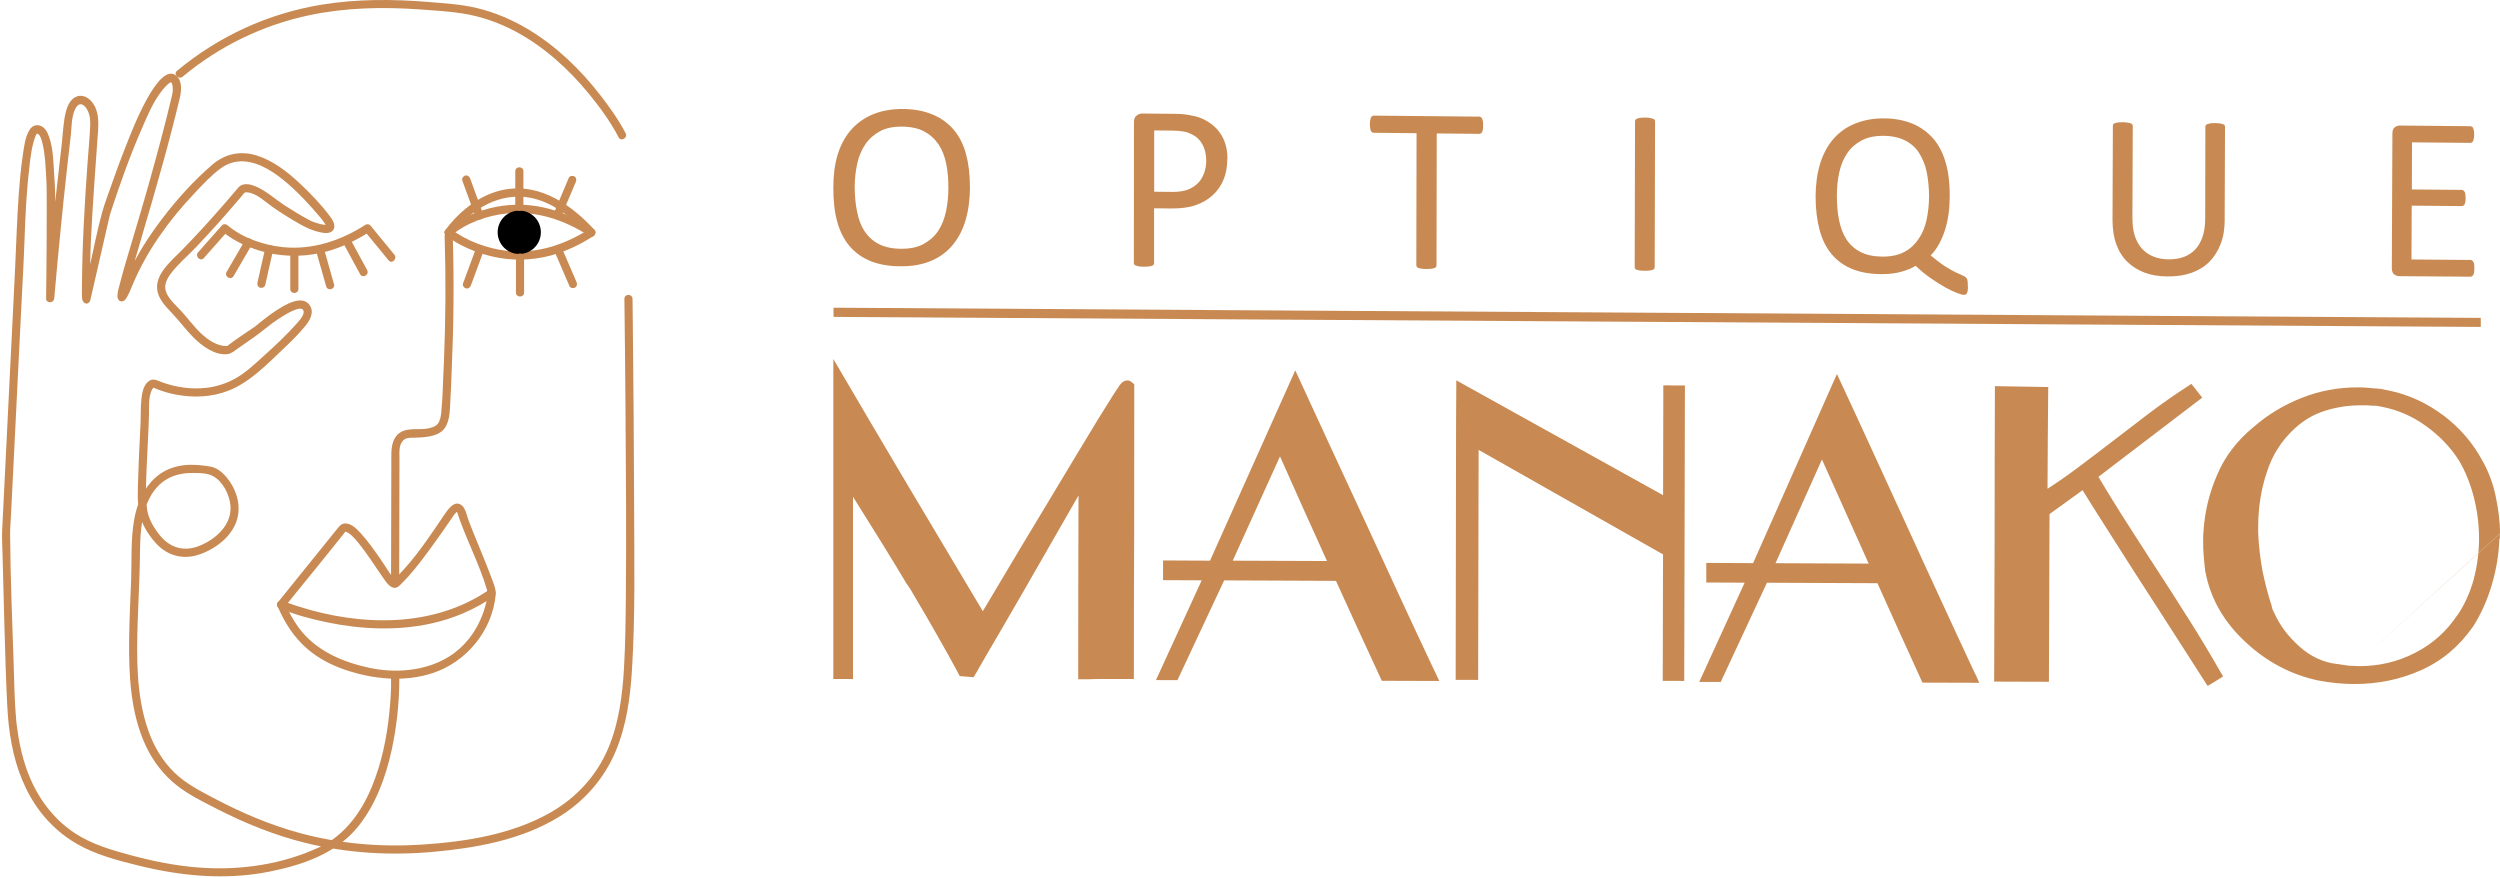 <svg width="390" height="137" viewBox="0 0 390 137" fill="none" xmlns="http://www.w3.org/2000/svg">
<path d="M36.437 43.078C37.277 41.63 38.117 40.182 38.957 38.74C39.075 38.531 39.199 38.327 39.318 38.118C39.729 37.411 38.636 36.767 38.224 37.473C37.384 38.921 36.544 40.369 35.705 41.811C35.586 42.02 35.462 42.224 35.344 42.433C34.932 43.14 36.026 43.785 36.437 43.078Z" fill="#C88A52"/>
<path d="M41.381 44.441L42.452 39.696L42.604 39.017C42.678 38.684 42.503 38.327 42.159 38.237C41.838 38.146 41.454 38.344 41.381 38.684L40.31 43.429L40.158 44.107C40.084 44.441 40.259 44.797 40.603 44.888C40.924 44.978 41.308 44.78 41.381 44.441Z" fill="#C88A52"/>
<path d="M46.55 45.091V39.283C46.55 38.463 45.282 38.463 45.282 39.283V45.091C45.282 45.911 46.55 45.911 46.55 45.091Z" fill="#C88A52"/>
<path d="M49.278 39.017C49.746 40.669 50.214 42.32 50.682 43.972C50.75 44.209 50.817 44.447 50.885 44.679C51.11 45.465 52.334 45.131 52.108 44.339C51.64 42.688 51.172 41.036 50.705 39.385L50.502 38.678C50.276 37.892 49.053 38.226 49.278 39.017C49.746 40.669 50.214 42.32 50.682 43.972C50.75 44.209 50.817 44.447 50.885 44.679C51.11 45.465 52.334 45.131 52.108 44.339C51.64 42.688 51.172 41.036 50.705 39.385L50.502 38.678C50.276 37.892 49.053 38.226 49.278 39.017Z" fill="#C88A52"/>
<path d="M57.277 42.134C56.483 40.674 55.688 39.221 54.898 37.762L54.555 37.128C54.166 36.41 53.066 37.049 53.461 37.773C54.256 39.232 55.051 40.686 55.84 42.145L56.184 42.778C56.573 43.497 57.672 42.858 57.277 42.134Z" fill="#C88A52"/>
<path d="M61.522 39.73C60.276 38.209 59.025 36.687 57.779 35.166C57.61 34.957 57.232 34.923 57.012 35.064C53.162 37.541 48.737 39.023 44.126 38.554C41.144 38.248 37.801 37.106 35.519 35.16C35.27 34.945 34.865 34.889 34.622 35.16L30.902 39.362C30.361 39.973 31.257 40.878 31.798 40.262L35.519 36.059H34.622C36.556 37.711 39.092 38.791 41.544 39.385C44.69 40.148 47.999 40.058 51.116 39.187C53.438 38.531 55.626 37.462 57.649 36.161L56.883 36.059C58.128 37.581 59.38 39.102 60.626 40.623C61.144 41.257 62.035 40.352 61.522 39.724V39.73Z" fill="#C88A52"/>
<path d="M91.939 35.726C88.067 38.22 83.596 39.668 78.968 39.119C75.947 38.757 72.751 37.575 70.321 35.726C69.673 35.234 69.036 36.337 69.679 36.823C71.674 38.339 74.194 39.385 76.623 39.973C79.718 40.725 82.971 40.663 86.043 39.826C88.365 39.187 90.552 38.129 92.576 36.823C93.258 36.382 92.627 35.279 91.933 35.726H91.939Z" fill="#C88A52"/>
<path d="M92.576 35.726C89.273 33.577 85.53 32.112 81.567 31.948C78.777 31.835 75.992 32.389 73.433 33.503C72.063 34.097 70.688 34.843 69.549 35.828C68.929 36.359 69.831 37.258 70.445 36.727C72.745 34.747 76.065 33.611 79.053 33.3C83.67 32.825 88.095 34.323 91.939 36.823C92.627 37.27 93.264 36.167 92.582 35.726H92.576Z" fill="#C88A52"/>
<path d="M70.547 36.597C70.846 36.15 71.048 35.918 71.471 35.437C72.283 34.516 73.191 33.667 74.188 32.949C77.114 30.851 80.637 30.059 84.104 31.213C87.142 32.225 89.667 34.402 91.809 36.727C92.368 37.332 93.258 36.427 92.706 35.828C89.222 32.05 84.515 28.719 79.126 29.505C75.913 29.974 73.05 31.863 70.868 34.21C70.361 34.759 69.865 35.336 69.448 35.958C68.991 36.642 70.09 37.275 70.541 36.602L70.547 36.597Z" fill="#C88A52"/>
<path d="M81.003 39.617C82.865 39.617 84.374 38.103 84.374 36.235C84.374 34.367 82.865 32.853 81.003 32.853C79.142 32.853 77.633 34.367 77.633 36.235C77.633 38.103 79.142 39.617 81.003 39.617Z" fill="black"/>
<path d="M86.511 39.227C87.193 40.804 87.869 42.388 88.551 43.966L88.839 44.633C88.974 44.95 89.436 45.018 89.707 44.86C90.034 44.667 90.073 44.305 89.932 43.989C89.25 42.411 88.574 40.827 87.892 39.249L87.604 38.582C87.469 38.265 87.007 38.197 86.736 38.356C86.409 38.548 86.37 38.91 86.511 39.227Z" fill="#C88A52"/>
<path d="M80.49 40.16V45.646C80.49 46.466 81.759 46.466 81.759 45.646V40.16C81.759 39.34 80.49 39.34 80.49 40.16Z" fill="#C88A52"/>
<path d="M74.278 38.678C73.681 40.29 73.089 41.896 72.492 43.508C72.407 43.74 72.322 43.972 72.232 44.203C72.114 44.526 72.368 44.899 72.678 44.984C73.033 45.08 73.337 44.865 73.455 44.537C74.053 42.925 74.645 41.319 75.242 39.707C75.327 39.475 75.412 39.244 75.502 39.012C75.62 38.689 75.366 38.316 75.056 38.231C74.701 38.135 74.397 38.35 74.278 38.678Z" fill="#C88A52"/>
<path d="M87.497 33.888C88.174 32.282 88.856 30.681 89.532 29.075L89.825 28.391C89.961 28.074 89.921 27.706 89.6 27.52C89.335 27.361 88.867 27.429 88.732 27.746C88.055 29.352 87.373 30.953 86.697 32.559L86.404 33.243C86.268 33.56 86.308 33.927 86.629 34.114C86.894 34.272 87.362 34.205 87.497 33.888Z" fill="#C88A52"/>
<path d="M81.652 32.287V26.711C81.652 25.891 80.383 25.891 80.383 26.711V32.287C80.383 33.107 81.652 33.107 81.652 32.287Z" fill="#C88A52"/>
<path d="M75.389 33.452C74.791 31.818 74.2 30.183 73.602 28.543L73.343 27.836C73.224 27.514 72.914 27.293 72.565 27.39C72.255 27.474 72.001 27.848 72.12 28.17C72.717 29.804 73.309 31.439 73.906 33.079L74.166 33.786C74.284 34.108 74.594 34.329 74.944 34.233C75.254 34.148 75.507 33.775 75.389 33.452Z" fill="#C88A52"/>
<path d="M61.003 105.567C61.054 107.444 60.924 109.339 60.733 111.205C60.333 115.147 59.515 119.118 57.987 122.788C56.37 126.685 53.771 130.31 49.876 132.137C44.07 134.863 37.463 135.813 31.105 135.343C27.576 135.083 24.092 134.399 20.676 133.488C17.542 132.651 14.391 131.758 11.652 129.959C7.948 127.522 5.4 123.749 4.008 119.576C3.501 118.049 3.128 116.476 2.869 114.887C2.785 114.384 2.711 113.835 2.655 113.434C2.627 113.207 2.593 112.976 2.565 112.749C2.542 112.557 2.582 112.896 2.565 112.71C2.554 112.625 2.548 112.54 2.537 112.455C2.26 109.509 2.227 106.528 2.131 103.576C1.905 96.84 1.623 90.087 1.578 83.351C1.573 82.328 1.669 81.298 1.719 80.28L2.165 71.316C2.554 63.506 2.937 55.696 3.326 47.885C3.506 44.243 3.72 40.601 3.844 36.953C3.968 33.305 4.154 29.697 4.577 26.094C4.758 24.539 4.932 22.905 5.468 21.423C5.541 21.219 5.569 21.134 5.699 20.925C5.778 20.795 5.738 20.953 5.806 20.79C5.817 20.756 5.789 20.823 5.772 20.812C5.868 20.903 6.037 20.931 6.15 21.101C6.415 21.474 6.528 21.954 6.635 22.39C7.057 24.143 7.103 25.998 7.215 27.797C7.305 29.222 7.283 30.664 7.289 32.095C7.3 36.122 7.266 40.143 7.221 44.17C7.215 44.961 7.204 45.753 7.193 46.545C7.181 47.376 8.388 47.348 8.461 46.545C9.059 39.764 9.701 33.011 10.462 26.247C10.659 24.483 10.857 22.718 11.06 20.953C11.212 19.613 11.127 17.707 12.001 16.587C12.446 16.016 12.988 16.271 13.377 16.774C13.946 17.509 14.109 18.51 14.075 19.415C14.008 21.383 13.799 23.351 13.664 25.314C13.427 28.628 13.207 31.942 13.05 35.262C12.892 38.582 12.802 41.721 12.779 44.956C12.779 45.487 12.756 46.025 12.802 46.551C12.847 47.077 13.377 47.699 13.918 47.156C14.098 46.975 14.092 46.788 14.137 46.562C14.121 46.647 14.087 46.782 14.143 46.602C14.2 46.42 14.233 46.217 14.273 46.03L16.798 35.013C16.956 34.323 17.097 33.633 17.317 32.96C18.743 28.611 20.287 24.273 22.119 20.077C23.123 17.781 24.211 15.072 26.026 13.29C26.189 13.132 26.358 12.973 26.567 12.872C26.73 12.793 26.674 12.826 26.719 12.832C26.669 12.821 26.73 12.866 26.719 12.849C26.815 12.996 26.838 13.087 26.883 13.256C27.012 13.793 26.962 14.342 26.838 14.857C25.744 19.54 24.476 24.189 23.179 28.815C22.08 32.74 20.879 36.631 19.735 40.544C19.369 41.8 19.002 43.055 18.681 44.322C18.534 44.894 18.348 45.499 18.32 46.093C18.292 46.584 18.562 47.15 19.16 46.992C19.481 46.907 19.662 46.602 19.814 46.336C20.152 45.736 20.411 45.08 20.676 44.447C22.897 39.136 26.33 34.397 30.265 30.229C31.561 28.854 32.92 27.367 34.453 26.247C35.49 25.489 36.702 25.11 37.987 25.172C40.575 25.303 42.959 26.994 44.859 28.622C46.759 30.251 48.348 32.016 49.927 33.871C50.27 34.272 50.558 34.674 50.84 35.115C50.986 35.353 50.789 35.251 50.936 35.155C51.144 35.025 51.003 35.081 50.93 35.081C50.293 35.087 49.662 34.877 49.064 34.674C48.867 34.606 48.67 34.538 48.472 34.459C48.371 34.414 48.687 34.561 48.551 34.487C48.416 34.414 48.275 34.34 48.134 34.267C46.838 33.565 45.575 32.807 44.346 31.999C42.864 31.026 41.499 29.753 39.848 29.064C39.143 28.77 38.241 28.543 37.531 28.956C37.339 29.069 37.232 29.199 37.091 29.363C37.215 29.222 37.136 29.307 37.012 29.454C36.42 30.144 35.84 30.834 35.248 31.518C33.027 34.08 30.75 36.602 28.371 39.023C26.59 40.833 23.54 43.242 24.786 46.149C25.242 47.224 26.105 48.083 26.894 48.92C28.044 50.136 29.036 51.511 30.225 52.687C31.516 53.965 33.523 55.481 35.485 55.243C36.122 55.164 36.618 54.7 37.131 54.344L39.622 52.608C40.586 51.935 41.46 51.171 42.407 50.47C42.892 50.108 47.136 47.06 47.362 48.57C47.424 48.965 47.153 49.378 46.939 49.695C46.911 49.735 46.787 49.893 46.916 49.723C46.866 49.791 46.809 49.859 46.759 49.921C46.595 50.114 46.432 50.312 46.268 50.498C44.729 52.24 43.01 53.835 41.291 55.39C39.819 56.719 38.365 58.139 36.618 59.095C35.231 59.852 33.692 60.339 32.125 60.508C29.803 60.763 27.43 60.418 25.237 59.621C24.515 59.355 23.805 58.863 23.027 59.604C22.328 60.271 22.159 61.357 22.057 62.273C21.928 63.495 21.979 64.739 21.928 65.966C21.815 68.675 21.646 71.384 21.573 74.099C21.516 76.18 21.308 78.538 21.871 80.569C22.305 82.147 23.416 83.821 24.543 84.975C26.223 86.688 28.523 87.293 30.823 86.586C33.546 85.749 36.432 83.606 37.074 80.676C37.559 78.499 36.798 76.248 35.423 74.551C34.898 73.907 34.239 73.284 33.461 72.973C32.982 72.781 32.435 72.725 31.922 72.651C30.552 72.459 29.166 72.436 27.807 72.719C23.698 73.573 21.567 77.272 20.907 81.18C20.383 84.284 20.569 87.486 20.451 90.624C20.332 93.763 20.18 96.681 20.146 99.719C20.084 105.307 20.344 111.211 22.745 116.352C23.867 118.75 25.507 120.888 27.587 122.528C29.436 123.981 31.595 125.039 33.681 126.108C38.134 128.398 42.785 130.287 47.649 131.492C54.138 133.098 60.879 133.494 67.525 132.895C74.216 132.295 81.246 131.045 87.074 127.51C91.094 125.079 94.222 121.532 96.049 117.189C97.728 113.191 98.315 108.847 98.585 104.549C99.115 96.031 98.946 87.452 98.923 78.923C98.895 69.727 98.822 60.531 98.726 51.341C98.709 49.769 98.692 48.191 98.675 46.618C98.664 45.798 97.396 45.798 97.407 46.618C97.48 52.331 97.531 58.037 97.576 63.749C97.655 73.584 97.723 83.425 97.632 93.26C97.599 96.936 97.554 100.613 97.339 104.283C97.091 108.479 96.55 112.749 94.915 116.657C93.106 120.99 89.915 124.451 85.851 126.764C79.859 130.18 72.616 131.317 65.829 131.758C59.419 132.171 52.971 131.639 46.764 129.954C42.041 128.67 37.553 126.736 33.236 124.451C31.122 123.331 28.98 122.234 27.243 120.554C25.361 118.739 24.008 116.454 23.145 113.994C21.229 108.564 21.302 102.598 21.482 96.913C21.578 93.933 21.742 90.958 21.809 87.978C21.877 84.997 21.759 81.949 22.751 79.064C23.348 77.317 24.397 75.699 26.015 74.755C27.227 74.048 28.63 73.776 30.023 73.782C31.02 73.782 32.317 73.782 33.196 74.251C34.752 75.077 35.8 77.159 35.947 78.85C36.212 81.887 33.641 84.154 31.037 85.178C28.732 86.083 26.59 85.484 25.017 83.606C24.064 82.469 23.168 80.959 22.965 79.562C22.638 77.249 22.807 74.823 22.897 72.498C22.999 69.902 23.174 67.312 23.241 64.716C23.275 63.512 23.145 62.205 23.591 61.057C23.653 60.893 23.732 60.729 23.833 60.593C23.816 60.616 24.036 60.407 23.923 60.503C24.058 60.39 24.019 60.503 24.036 60.446C24.025 60.48 23.912 60.407 24.025 60.452C23.416 60.197 23.827 60.412 23.963 60.48C24.239 60.61 24.521 60.718 24.808 60.825C25.659 61.142 26.544 61.385 27.435 61.555C30.197 62.086 33.1 61.962 35.727 60.91C38.98 59.604 41.556 56.928 44.064 54.553C45.31 53.371 46.561 52.167 47.649 50.826C48.348 49.967 49.042 48.745 48.348 47.665C47.17 45.832 44.335 47.631 43.1 48.434C42.232 48.999 41.398 49.627 40.592 50.278C40.366 50.459 40.147 50.64 39.927 50.826C39.639 51.075 39.989 50.804 39.803 50.928C38.393 51.873 36.962 52.828 35.609 53.852C35.569 53.88 35.524 53.914 35.479 53.942C35.327 54.033 35.575 53.965 35.344 53.976C35.056 53.993 34.814 53.959 34.538 53.897C33.393 53.631 32.379 52.941 31.516 52.155C30.27 51.024 29.307 49.621 28.151 48.394C27.379 47.574 26.432 46.743 25.964 45.691C25.473 44.582 26.003 43.525 26.685 42.626C27.813 41.144 29.312 39.894 30.597 38.542C32.756 36.274 34.842 33.939 36.883 31.558C37.277 31.094 37.678 30.636 38.066 30.161C38.371 29.793 37.999 30.251 38.179 30.036C38.1 30.133 38.202 30.036 38.213 30.036C38.36 30.014 38.343 29.991 38.54 30.002C39.961 30.099 41.246 31.382 42.339 32.157C43.748 33.158 45.214 34.074 46.714 34.923C47.739 35.505 48.726 35.975 49.887 36.224C50.507 36.354 51.375 36.512 51.877 35.997C52.525 35.336 51.939 34.368 51.499 33.775C50.096 31.891 48.399 30.127 46.68 28.526C44.769 26.75 42.582 25.054 40.062 24.262C37.542 23.47 35.113 23.979 33.128 25.681C30.237 28.17 27.644 31.049 25.327 34.08C23.286 36.749 21.432 39.611 20.056 42.688C19.859 43.129 19.679 43.581 19.487 44.028C19.425 44.175 19.543 43.898 19.476 44.056C19.448 44.124 19.414 44.198 19.386 44.266C19.318 44.424 19.245 44.588 19.177 44.746C19.042 45.052 18.901 45.363 18.737 45.657C18.709 45.708 18.675 45.764 18.647 45.815C18.557 45.979 18.579 45.832 18.647 45.832C18.72 45.832 18.185 45.996 18.709 45.798C19.058 45.668 19.335 46.172 19.572 46.143C19.645 46.132 19.515 46.268 19.588 46.211C19.667 46.149 19.594 46.059 19.634 45.878C19.695 45.566 19.763 45.255 19.842 44.944C20.118 43.808 20.44 42.688 20.767 41.562C22.796 34.555 24.915 27.582 26.742 20.512C27.187 18.793 27.621 17.074 28.033 15.354C28.292 14.28 28.478 12.691 27.559 11.859C24.724 9.297 20.4 20.869 19.746 22.509C18.811 24.861 17.937 27.237 17.108 29.629C16.714 30.771 16.268 31.92 15.947 33.085C15.107 36.122 14.532 39.261 13.827 42.331C13.523 43.649 13.207 44.967 12.92 46.29C12.903 46.375 12.892 46.449 12.88 46.534C12.931 46.149 12.869 46.449 12.886 46.466C12.751 46.319 14.166 46.172 14.087 46.59C14.115 46.443 14.07 46.245 14.064 46.098C13.929 40.154 14.34 34.165 14.741 28.238C14.91 25.676 15.113 23.114 15.287 20.552C15.4 18.895 15.417 17.136 14.25 15.801C13.698 15.168 12.858 14.755 12.018 15.032C11.026 15.36 10.53 16.463 10.287 17.396C9.876 18.957 9.836 20.654 9.656 22.254C9.459 24.002 9.262 25.755 9.064 27.503C8.703 30.692 8.32 33.876 8.038 37.078C7.756 40.279 7.48 43.378 7.204 46.528H8.472C8.512 43.604 8.534 40.68 8.551 37.756C8.574 34.363 8.737 30.902 8.472 27.514C8.315 25.472 8.348 23.272 7.655 21.327C7.39 20.58 6.962 19.76 6.122 19.568C5.49 19.427 4.972 19.704 4.634 20.224C3.912 21.338 3.754 22.905 3.563 24.183C3.258 26.196 3.078 28.232 2.926 30.262C2.632 34.329 2.531 38.407 2.328 42.473C1.956 49.995 1.584 57.511 1.212 65.033L0.338 82.684C0.282 83.866 0.361 85.059 0.389 86.247C0.485 90.172 0.586 94.097 0.699 98.016C0.812 101.936 0.924 105.855 1.116 109.769C1.223 112.037 1.398 113.858 1.809 116.047C2.531 119.87 3.957 123.602 6.342 126.696C7.875 128.681 9.774 130.361 11.945 131.616C14.904 133.336 18.32 134.218 21.618 135.032C28.247 136.672 35.135 137.323 41.877 136.005C47.102 134.981 52.52 133.16 55.936 128.856C58.636 125.452 60.169 121.244 61.093 117.031C61.809 113.773 62.193 110.425 62.277 107.088C62.288 106.579 62.3 106.07 62.283 105.561C62.26 104.747 60.992 104.741 61.015 105.561L61.003 105.567Z" fill="#C88A52"/>
<path d="M62.272 90.794C62.288 84.381 62.305 77.962 62.317 71.548C62.317 70.609 62.181 69.388 62.92 68.686C63.388 68.24 64.019 68.291 64.622 68.285C65.411 68.274 66.206 68.228 66.984 68.081C67.875 67.917 68.788 67.578 69.346 66.831C70.276 65.582 70.18 63.562 70.276 62.098C70.366 60.718 70.395 59.327 70.457 57.947C70.772 50.917 70.851 43.881 70.631 36.846C70.609 36.031 69.34 36.026 69.363 36.846C69.566 43.395 69.521 49.95 69.25 56.499C69.183 58.043 69.098 59.592 69.053 61.136C69.025 62.053 68.951 62.969 68.873 63.879C68.822 64.49 68.799 65.101 68.5 65.779C68.202 66.458 67.48 66.69 66.798 66.831C65.451 67.109 63.822 66.696 62.587 67.374C61.274 68.098 61.048 69.614 61.048 70.977C61.043 74.353 61.031 77.724 61.026 81.1C61.02 84.335 61.009 87.57 61.003 90.805C61.003 91.625 62.272 91.625 62.272 90.805V90.794Z" fill="#C88A52"/>
<path d="M97.604 20.795C96.505 18.68 95.09 16.706 93.636 14.829C90.541 10.836 86.821 7.244 82.486 4.626C79.961 3.105 77.215 1.923 74.346 1.244C71.95 0.678 69.47 0.526 67.024 0.322C61.409 -0.147 55.772 -0.181 50.197 0.724C41.855 2.087 34.104 5.644 27.604 11.056C26.973 11.582 27.875 12.476 28.5 11.956C34.256 7.165 41.06 3.874 48.376 2.347C53.946 1.187 59.65 1.063 65.31 1.459C67.593 1.617 69.921 1.747 72.182 2.104C75.034 2.556 77.79 3.517 80.344 4.869C84.814 7.239 88.636 10.706 91.843 14.602C93.579 16.712 95.242 18.997 96.505 21.429C96.883 22.152 97.976 21.513 97.599 20.784L97.604 20.795Z" fill="#C88A52"/>
<path d="M44.324 94.77C47.491 90.845 50.705 86.954 53.833 82.995C53.878 82.939 53.929 82.882 53.968 82.814C53.889 82.939 53.85 82.916 53.861 82.916C54.549 83.097 55.304 83.962 55.823 84.59C57.277 86.349 58.461 88.277 59.769 90.138C60.163 90.698 60.891 91.852 61.714 91.693C62.114 91.62 62.407 91.269 62.678 90.998C63.01 90.664 63.343 90.33 63.653 89.98C65.073 88.391 66.347 86.66 67.599 84.935C68.602 83.555 69.577 82.158 70.536 80.75C70.682 80.535 70.817 80.309 70.992 80.122C71.353 79.737 71.285 79.794 71.46 80.326C71.556 80.625 71.657 80.919 71.764 81.213C73.067 84.782 74.831 88.215 75.924 91.863C75.986 92.067 76.06 92.276 76.082 92.485C76.065 92.332 76.082 92.581 76.071 92.643C76.037 93.039 76.054 92.921 75.986 93.305C75.823 94.227 75.564 95.138 75.225 96.008C74.222 98.633 72.43 100.946 70.039 102.434C66.392 104.702 61.657 105.069 57.536 104.164C53.416 103.259 49.239 101.523 46.578 97.886C45.733 96.732 45.045 95.466 44.487 94.148C44.177 93.407 42.948 93.729 43.264 94.487C44.352 97.083 45.874 99.481 48.038 101.308C49.758 102.756 51.759 103.785 53.884 104.504C58.247 105.968 63.038 106.455 67.48 105.007C72.74 103.293 76.793 98.401 77.322 92.824C77.413 91.874 76.956 90.913 76.635 90.047C75.868 87.989 75.011 85.97 74.188 83.934C73.822 83.029 73.45 82.118 73.106 81.202C72.835 80.473 72.672 79.409 72.086 78.883C70.992 77.899 69.955 79.364 69.385 80.195C67.142 83.493 64.887 86.965 62.074 89.804C61.962 89.918 61.477 90.279 61.454 90.427C61.449 90.466 61.415 90.432 61.437 90.466L61.73 90.506C61.674 90.449 61.618 90.392 61.567 90.336C61.358 89.997 61.026 89.737 60.8 89.409C60.293 88.668 59.831 87.898 59.312 87.157C58.354 85.789 57.373 84.381 56.24 83.148C55.671 82.531 54.898 81.734 54.008 81.66C53.512 81.621 53.179 81.813 52.869 82.175C52.79 82.266 53.027 81.977 52.897 82.141C52.807 82.254 52.711 82.367 52.621 82.48L43.822 93.379L43.422 93.876C42.914 94.51 43.805 95.415 44.318 94.776L44.324 94.77Z" fill="#C88A52"/>
<path d="M43.557 94.866C45.941 95.878 48.489 96.557 51.015 97.083C56.296 98.175 61.821 98.435 67.119 97.298C70.665 96.54 74.047 95.109 77.029 93.039C77.694 92.576 77.063 91.473 76.387 91.942C67.689 97.994 56.291 97.711 46.55 94.606C45.947 94.414 45.349 94.21 44.758 93.99C44.588 93.927 44.425 93.859 44.256 93.797C44.182 93.769 43.884 93.644 44.194 93.775C43.45 93.458 42.801 94.555 43.551 94.872L43.557 94.866Z" fill="#C88A52"/>
<path fill-rule="evenodd" clip-rule="evenodd" d="M175.84 59.36C175.528 59.36 175.373 59.451 175.29 59.506C175.107 59.606 175.052 59.671 174.979 59.736C174.896 59.836 174.823 59.919 174.722 60.029C174.466 60.385 174.072 60.981 173.495 61.877C172.946 62.774 172.195 63.956 171.279 65.429C168.989 69.228 166.434 73.422 163.677 78.035C161.021 82.41 157.559 88.205 153.318 95.347C149.426 88.819 145.515 82.255 141.623 75.719C137.739 69.174 133.847 62.574 130 56V105.92C130.989 105.92 132.024 105.92 133.068 105.93C133.068 101.205 133.068 96.454 133.068 91.721C133.068 86.988 133.068 82.237 133.068 77.495C136.475 82.906 139.278 87.446 141.439 91.072C141.439 91.09 141.439 91.1 141.467 91.108C141.467 91.127 141.467 91.135 141.494 91.145C141.677 91.383 141.833 91.631 141.989 91.868C142.145 92.097 142.273 92.344 142.401 92.573V92.6C142.401 92.6 142.401 92.618 142.429 92.618C143.757 94.861 145.048 97.04 146.248 99.183C147.466 101.335 148.556 103.256 149.444 104.951C149.517 105.124 149.627 105.307 149.728 105.472C150.452 105.535 151.157 105.59 151.88 105.645C152.009 105.454 152.118 105.242 152.247 105.041C153.236 103.303 154.381 101.315 155.681 99.119C156.954 96.912 158.255 94.661 159.61 92.344C161.845 88.435 164.739 83.409 168.247 77.294C168.22 82.072 168.211 86.87 168.211 91.639C168.211 96.409 168.211 101.197 168.201 105.966C168.595 105.966 168.952 105.966 169.346 105.966C169.713 105.966 170.125 105.966 170.592 105.938C171.004 105.92 171.425 105.911 171.865 105.92C172.488 105.92 173.065 105.92 173.66 105.92C174.228 105.92 174.75 105.92 175.089 105.92C175.327 105.92 175.556 105.92 175.794 105.92C176.16 105.92 176.518 105.92 176.884 105.92C176.884 102.103 176.884 98.267 176.893 94.45C176.893 90.624 176.93 86.797 176.93 82.961C176.93 79.134 176.93 75.298 176.939 71.462C176.939 67.627 176.939 63.781 176.948 59.946C176.82 59.836 176.692 59.726 176.554 59.626C176.399 59.451 176.06 59.333 175.821 59.341L175.84 59.36ZM223.805 104.693C224.033 105.206 224.272 105.72 224.528 106.231C221.515 106.223 218.529 106.213 215.562 106.204C213.153 101.014 210.772 95.813 208.409 90.614C202.584 90.587 196.786 90.559 190.97 90.541C188.525 95.731 186.098 100.922 183.68 106.103C182.562 106.103 181.417 106.103 180.328 106.094C182.7 100.912 185.072 95.723 187.462 90.531C185.438 90.522 183.405 90.514 181.436 90.504C181.436 89.487 181.436 88.463 181.436 87.428C183.854 87.436 186.299 87.446 188.763 87.464C190.979 82.513 193.205 77.559 195.412 72.626C197.62 67.672 199.845 62.729 202.062 57.776C203.875 61.694 205.679 65.621 207.484 69.54C209.279 73.44 211.11 77.359 212.924 81.276C214.737 85.175 216.541 89.122 218.337 93.013C220.141 96.912 221.964 100.821 223.805 104.711V104.693ZM207.016 87.529C204.553 82.082 202.089 76.653 199.68 71.196C197.207 76.625 194.753 82.045 192.307 87.464C197.216 87.484 202.107 87.511 207.016 87.519V87.529ZM260.595 60.111C260.202 60.111 259.844 60.111 259.478 60.111C259.469 65.824 259.451 71.536 259.441 77.249C248.689 71.288 237.936 65.32 227.184 59.333C227.148 63.232 227.148 67.141 227.138 71.033C227.138 74.922 227.12 78.832 227.12 82.713C227.12 86.613 227.102 90.504 227.102 94.395C227.102 98.277 227.093 102.176 227.083 106.058C228.228 106.058 229.419 106.058 230.591 106.066C230.6 100.098 230.609 94.102 230.628 88.133C230.637 82.155 230.646 76.177 230.665 70.181C240.244 75.618 249.852 81.056 259.432 86.485C259.414 93.068 259.405 99.64 259.386 106.213C260.504 106.213 261.621 106.213 262.739 106.223C262.739 102.387 262.757 98.542 262.766 94.716C262.766 90.879 262.784 87.035 262.794 83.189C262.794 79.354 262.812 75.5 262.821 71.674C262.821 67.838 262.839 63.974 262.848 60.129C262.482 60.129 262.116 60.129 261.759 60.129C261.365 60.129 260.98 60.129 260.614 60.129L260.595 60.111ZM308.075 104.977C308.303 105.49 308.542 106.003 308.771 106.516C305.785 106.506 302.845 106.497 299.904 106.488C297.532 101.325 295.207 96.152 292.881 90.98C287.11 90.952 281.368 90.925 275.643 90.907C273.235 96.061 270.835 101.233 268.435 106.387C267.318 106.387 266.201 106.387 265.083 106.378C267.437 101.225 269.791 96.051 272.163 90.897C270.157 90.897 268.161 90.879 266.182 90.87C266.182 89.863 266.182 88.838 266.182 87.812C268.6 87.822 271.046 87.832 273.482 87.849C275.652 82.933 277.869 78.008 280.021 73.101C282.183 68.186 284.39 63.26 286.561 58.344C288.374 62.243 290.188 66.144 291.964 70.034C293.732 73.906 295.545 77.815 297.313 81.697C299.081 85.588 300.876 89.479 302.662 93.351C304.439 97.223 306.252 101.123 308.056 104.986L308.075 104.977ZM291.516 87.922C289.089 82.513 286.661 77.093 284.225 71.682C281.816 77.074 279.389 82.466 276.981 87.859C281.816 87.877 286.652 87.904 291.516 87.922ZM341.294 96.364C339.59 93.635 337.832 90.907 336.046 88.178C335.862 87.867 335.661 87.566 335.45 87.273C335.268 87.016 335.094 86.76 334.956 86.485C334.956 86.485 334.928 86.457 334.928 86.449C333.536 84.325 332.19 82.182 330.816 80.041C329.625 78.163 328.489 76.277 327.353 74.383C332.749 70.272 338.152 66.152 343.548 62.033C342.979 61.319 342.412 60.605 341.861 59.882C341.578 60.065 341.284 60.247 341.027 60.43C339.123 61.657 337.273 62.967 335.424 64.349C333.646 65.714 331.878 67.077 330.101 68.423C328.151 69.934 326.164 71.426 324.213 72.899C322.646 74.071 321.062 75.188 319.413 76.25C319.431 70.968 319.478 65.677 319.524 60.377C319.184 60.377 318.818 60.377 318.461 60.358C316.016 60.322 313.598 60.285 311.206 60.239C311.198 64.084 311.179 67.938 311.171 71.782C311.161 75.618 311.171 79.463 311.161 83.299C311.153 87.144 311.133 90.98 311.125 94.824C311.115 98.66 311.098 102.497 311.088 106.331C313.918 106.341 316.776 106.351 319.632 106.359C319.652 102.002 319.66 97.636 319.68 93.287C319.697 88.939 319.706 84.554 319.725 80.196C321.447 78.96 323.14 77.715 324.881 76.47C325.834 78 326.869 79.693 328.114 81.614C329.589 83.94 331.136 86.347 332.694 88.811C335.487 93.141 339.206 98.908 343.83 106.131C344.014 106.433 344.188 106.726 344.399 107C345.205 106.534 346.011 106.03 346.799 105.527C346.615 105.224 346.441 104.931 346.285 104.63C344.683 101.846 343.034 99.091 341.302 96.364H341.294ZM367.222 103.879L389.982 83.234C389.982 83.354 389.982 83.492 389.982 83.61C389.982 83.73 389.982 83.867 389.982 83.986V84.013C389.909 84.013 389.909 84.032 389.909 84.032C389.818 86.485 389.415 88.901 388.708 91.282C387.995 93.672 387.023 95.813 385.824 97.709C385.796 97.709 385.796 97.727 385.796 97.727V97.746C383.626 100.849 380.886 103.146 377.608 104.583C374.384 106.013 370.922 106.717 367.259 106.707C366.398 106.707 365.464 106.662 364.53 106.571C363.568 106.479 362.661 106.341 361.727 106.168H361.699C357.441 105.27 353.603 103.256 350.315 100.171C346.973 97.095 344.829 93.397 344.041 89.204C344.014 89.204 344.014 89.186 344.014 89.167C344.014 89.167 344.014 89.139 344.014 89.122C343.941 88.38 343.84 87.629 343.785 86.851C343.712 86.064 343.684 85.267 343.694 84.471C343.694 84.215 343.694 83.95 343.694 83.684C343.694 83.372 343.721 83.071 343.775 82.75H343.749C343.968 79.803 344.628 76.909 345.864 74.108C347.046 71.243 348.977 68.744 351.533 66.628C351.533 66.628 351.533 66.628 351.561 66.611C353.749 64.688 356.278 63.168 359.071 62.07C361.883 60.953 364.878 60.404 367.973 60.43C368.385 60.43 368.779 60.45 369.191 60.477C369.584 60.505 369.997 60.54 370.364 60.587C370.73 60.596 371.115 60.623 371.508 60.688C371.921 60.761 372.314 60.843 372.727 60.935C375.794 61.575 378.625 62.894 381.236 64.853C381.052 65.082 380.869 65.301 380.713 65.511C380.869 65.293 381.052 65.073 381.236 64.853C383.8 66.811 385.842 69.192 387.29 71.947V71.965C387.29 71.965 387.29 71.965 387.317 71.975C388.242 73.632 388.91 75.436 389.322 77.386C389.725 79.317 390.01 81.276 390 83.254L367.222 103.879ZM358.713 100.867C360.526 102.469 362.47 103.356 364.658 103.594C364.658 103.594 364.666 103.594 364.686 103.594C364.996 103.632 365.28 103.677 365.565 103.724C365.849 103.769 366.132 103.806 366.426 103.852C366.709 103.852 366.947 103.861 367.232 103.879C367.489 103.907 367.781 103.915 368.065 103.915C371.188 103.915 374.074 103.228 376.802 101.819C379.541 100.401 381.702 98.45 383.379 95.906H383.406C384.505 94.275 385.32 92.435 385.897 90.404C386.429 88.343 386.721 86.257 386.731 84.16C386.74 81.927 386.464 79.756 385.933 77.624C385.394 75.491 384.623 73.587 383.616 71.857C382.251 69.733 380.511 67.928 378.415 66.437C376.363 64.945 374.109 63.966 371.637 63.47C371.38 63.425 371.115 63.388 370.831 63.315C370.574 63.305 370.337 63.287 370.08 63.287C370.052 63.287 370.025 63.287 370.007 63.287C369.987 63.287 369.952 63.287 369.952 63.287C369.667 63.25 369.403 63.232 369.173 63.232C368.889 63.232 368.624 63.232 368.34 63.232C366.416 63.223 364.566 63.498 362.744 64.066C360.976 64.615 359.41 65.531 358 66.811C355.938 68.707 354.472 70.978 353.631 73.65C352.706 76.387 352.284 79.235 352.276 82.165C352.276 82.33 352.276 82.503 352.276 82.678C352.276 82.833 352.276 82.996 352.276 83.153C352.367 85.167 352.596 87.144 352.953 89.084C353.364 91.025 353.823 92.848 354.391 94.531V94.624C354.419 94.743 354.464 94.907 354.52 95.072C354.593 95.219 354.648 95.355 354.702 95.465C354.702 95.485 354.702 95.493 354.729 95.502C354.729 95.52 354.729 95.54 354.757 95.548C355.582 97.453 356.872 99.219 358.741 100.885L358.713 100.867Z" fill="#C88A52"/>
<path d="M386 41.877C386 42.101 385.982 42.288 385.972 42.446C385.964 42.606 385.899 42.726 385.844 42.856C385.798 42.959 385.715 43.035 385.633 43.091C385.56 43.137 385.477 43.165 385.376 43.165C381.674 43.137 377.964 43.109 374.262 43.081C374.005 43.081 373.729 42.978 373.482 42.792C373.242 42.606 373.123 42.269 373.123 41.803C373.151 34.826 373.187 27.84 373.215 20.844C373.215 20.369 373.343 20.042 373.583 19.856C373.84 19.659 374.106 19.585 374.363 19.585C378.02 19.622 381.702 19.659 385.376 19.687C385.449 19.687 385.55 19.724 385.614 19.762C385.707 19.828 385.78 19.884 385.826 20.004C385.863 20.106 385.899 20.247 385.927 20.405C385.954 20.563 385.982 20.769 385.972 21.012C385.972 21.244 385.945 21.422 385.917 21.599C385.889 21.757 385.853 21.889 385.808 22C385.77 22.094 385.697 22.16 385.596 22.224C385.541 22.262 385.44 22.298 385.356 22.29C382.308 22.262 379.277 22.234 376.275 22.206C376.265 24.65 376.255 27.113 376.247 29.555C378.855 29.575 381.435 29.603 384.025 29.621C384.126 29.621 384.227 29.659 384.283 29.705C384.356 29.761 384.439 29.845 384.494 29.938C384.548 30.042 384.576 30.162 384.596 30.33C384.623 30.517 384.641 30.713 384.641 30.936C384.641 31.16 384.613 31.346 384.586 31.496C384.558 31.645 384.53 31.775 384.475 31.879C384.421 31.981 384.338 32.037 384.265 32.093C384.209 32.13 384.108 32.149 384.007 32.149C381.426 32.13 378.846 32.102 376.227 32.083C376.219 34.882 376.2 37.689 376.191 40.478C379.24 40.506 382.298 40.524 385.376 40.553C385.477 40.553 385.56 40.572 385.633 40.628C385.707 40.675 385.788 40.759 385.844 40.851C385.899 40.963 385.964 41.093 385.972 41.253C385.982 41.402 386 41.616 386 41.859M347.057 34.163C347.057 35.581 346.875 36.868 346.443 37.998C346.029 39.098 345.441 40.049 344.688 40.815C343.926 41.588 342.989 42.157 341.887 42.558C340.794 42.95 339.536 43.137 338.102 43.127C336.799 43.119 335.623 42.922 334.585 42.54C333.547 42.157 332.647 41.598 331.875 40.851C331.114 40.115 330.534 39.192 330.14 38.09C329.736 36.99 329.552 35.712 329.552 34.257C329.57 29.389 329.589 24.518 329.607 19.649C329.607 19.547 329.607 19.463 329.663 19.389C329.718 19.315 329.819 19.259 329.92 19.221C330.049 19.174 330.203 19.137 330.388 19.109C330.572 19.081 330.829 19.072 331.168 19.072C331.453 19.072 331.72 19.09 331.903 19.128C332.133 19.165 332.289 19.203 332.4 19.249C332.529 19.295 332.582 19.351 332.638 19.417C332.693 19.491 332.711 19.565 332.711 19.677C332.693 24.416 332.675 29.164 332.657 33.903C332.657 34.994 332.758 35.964 333.014 36.757C333.272 37.569 333.676 38.268 334.153 38.799C334.64 39.34 335.264 39.761 335.953 40.031C336.652 40.31 337.441 40.45 338.296 40.46C339.206 40.46 340.022 40.33 340.693 40.077C341.4 39.817 342.006 39.396 342.474 38.893C342.979 38.342 343.338 37.707 343.605 36.924C343.87 36.141 343.999 35.209 344.009 34.155C344.027 29.369 344.017 24.574 344.036 19.78C344.036 19.678 344.082 19.585 344.118 19.519C344.165 19.445 344.274 19.389 344.375 19.351C344.504 19.305 344.661 19.267 344.817 19.239C345.029 19.203 345.257 19.203 345.57 19.203C345.883 19.203 346.14 19.221 346.322 19.259C346.534 19.295 346.681 19.333 346.792 19.379C346.92 19.425 347.002 19.481 347.049 19.557C347.103 19.631 347.103 19.706 347.103 19.818C347.085 24.612 347.067 29.397 347.049 34.183L347.057 34.163ZM300.932 30.619C300.932 29.285 300.796 28.026 300.576 26.898C300.354 25.76 299.942 24.78 299.409 23.913C298.894 23.073 298.159 22.41 297.222 21.925C296.304 21.459 295.165 21.198 293.833 21.188C292.474 21.18 291.372 21.413 290.435 21.898C289.517 22.382 288.745 23.045 288.158 23.913C287.588 24.761 287.175 25.75 286.927 26.878C286.679 27.998 286.55 29.21 286.55 30.479C286.55 31.859 286.651 33.129 286.881 34.293C287.11 35.459 287.496 36.467 288.02 37.307C288.562 38.166 289.315 38.827 290.233 39.302C291.161 39.779 292.263 40.021 293.649 40.031C295.01 40.039 296.157 39.797 297.094 39.294C298.04 38.789 298.738 38.11 299.316 37.251C299.895 36.393 300.318 35.395 300.556 34.247C300.796 33.091 300.932 31.879 300.932 30.619ZM306.995 44.601C306.995 44.882 306.995 45.114 306.968 45.301C306.94 45.477 306.902 45.627 306.839 45.739C306.783 45.832 306.71 45.916 306.627 45.944C306.554 45.972 306.471 46 306.389 46C306.177 46 305.783 45.898 305.268 45.693C304.745 45.487 304.111 45.198 303.394 44.798C302.733 44.423 301.98 43.948 301.182 43.389C300.392 42.838 299.592 42.195 298.839 41.458C298.288 41.821 297.553 42.129 296.616 42.39C295.725 42.642 294.66 42.772 293.485 42.764C291.712 42.754 290.196 42.484 288.892 41.943C287.616 41.42 286.559 40.637 285.714 39.621C284.869 38.613 284.245 37.345 283.85 35.852C283.446 34.331 283.234 32.614 283.234 30.665C283.234 28.8 283.473 27.093 283.923 25.592C284.383 24.071 285.071 22.783 285.944 21.749C286.853 20.675 287.983 19.864 289.315 19.315C290.674 18.746 292.217 18.447 293.99 18.465C295.662 18.483 297.149 18.792 298.425 19.323C299.675 19.856 300.74 20.647 301.604 21.637C302.475 22.645 303.101 23.893 303.523 25.358C303.955 26.832 304.167 28.529 304.157 30.442C304.157 31.43 304.111 32.364 303.992 33.259C303.872 34.163 303.688 35.003 303.44 35.814C303.192 36.607 302.889 37.335 302.523 38.016C302.154 38.687 301.715 39.302 301.182 39.845C302.063 40.581 302.844 41.169 303.468 41.57C304.139 41.999 304.69 42.297 305.13 42.502C305.571 42.708 305.912 42.866 306.15 42.959C306.379 43.053 306.546 43.155 306.673 43.267C306.801 43.389 306.894 43.547 306.93 43.762C306.968 43.967 306.977 44.257 306.977 44.601H306.995ZM258.115 41.672C258.115 41.766 258.096 41.849 258.06 41.925C258.023 41.999 257.931 42.055 257.803 42.101C257.674 42.147 257.518 42.175 257.307 42.203C257.123 42.231 256.866 42.241 256.572 42.241C256.26 42.241 256.048 42.223 255.819 42.195C255.635 42.167 255.451 42.129 255.323 42.083C255.194 42.037 255.112 41.989 255.066 41.897C255.038 41.84 255.011 41.746 255.011 41.644C255.011 37.867 255.029 34.079 255.038 30.292C255.038 26.506 255.056 22.719 255.066 18.922C255.066 18.82 255.093 18.736 255.148 18.662C255.203 18.586 255.277 18.54 255.415 18.493C255.543 18.447 255.699 18.409 255.911 18.381C256.122 18.353 256.351 18.343 256.645 18.343C256.93 18.343 257.215 18.371 257.38 18.399C257.591 18.437 257.747 18.475 257.876 18.521C258.005 18.568 258.096 18.624 258.133 18.698C258.17 18.774 258.188 18.856 258.188 18.96C258.188 22.757 258.17 26.544 258.161 30.33C258.161 34.107 258.142 37.894 258.133 41.672H258.115ZM231.36 19.575C231.36 19.8 231.36 19.994 231.333 20.172C231.305 20.34 231.259 20.489 231.204 20.591C231.158 20.695 231.103 20.779 231.021 20.816C230.92 20.862 230.837 20.89 230.763 20.881C228.522 20.862 226.327 20.844 224.132 20.816C224.123 27.672 224.114 34.536 224.095 41.392C224.095 41.496 224.068 41.578 224.013 41.644C223.958 41.728 223.884 41.775 223.756 41.821C223.627 41.869 223.443 41.905 223.287 41.925C223.057 41.961 222.791 41.961 222.506 41.961C222.222 41.961 221.955 41.943 221.753 41.915C221.542 41.877 221.368 41.84 221.257 41.803C221.129 41.756 221.074 41.69 221.019 41.616C220.963 41.532 220.945 41.468 220.945 41.364C220.954 34.5 220.963 27.634 220.982 20.779C218.741 20.759 216.546 20.741 214.323 20.713C214.222 20.713 214.121 20.675 214.066 20.639C213.992 20.583 213.891 20.509 213.855 20.415C213.809 20.303 213.781 20.172 213.754 19.986C213.726 19.818 213.699 19.613 213.699 19.389C213.699 19.165 213.726 18.95 213.754 18.774C213.781 18.596 213.827 18.447 213.855 18.353C213.901 18.233 213.992 18.167 214.066 18.111C214.121 18.073 214.222 18.037 214.323 18.037C219.806 18.093 225.28 18.139 230.763 18.195C230.837 18.195 230.92 18.213 231.021 18.269C231.094 18.307 231.14 18.391 231.204 18.512C231.25 18.605 231.305 18.754 231.333 18.94C231.36 19.108 231.36 19.323 231.36 19.557V19.575ZM188.166 25.041C188.166 24.061 187.963 23.25 187.624 22.607C187.265 21.944 186.815 21.459 186.264 21.142C185.713 20.825 185.19 20.601 184.648 20.517C184.051 20.425 183.5 20.377 182.976 20.377C182.012 20.377 181.02 20.359 180.056 20.349C180.056 23.53 180.056 26.72 180.056 29.91C180.992 29.91 181.957 29.93 182.903 29.938C183.84 29.938 184.648 29.826 185.282 29.593C185.906 29.351 186.42 29.024 186.87 28.577C187.302 28.157 187.614 27.625 187.835 27.018C188.055 26.412 188.175 25.76 188.175 25.051L188.166 25.041ZM191.454 24.817C191.454 25.993 191.27 27.075 190.875 28.026C190.48 28.978 189.911 29.789 189.176 30.46C188.45 31.123 187.587 31.637 186.54 31.999C185.474 32.372 184.216 32.532 182.728 32.522C181.837 32.522 180.928 32.504 180.037 32.494C180.037 35.349 180.037 38.192 180.037 41.037C180.037 41.141 180.001 41.225 179.964 41.29C179.9 41.374 179.808 41.42 179.707 41.468C179.606 41.514 179.422 41.542 179.211 41.57C178.981 41.598 178.77 41.606 178.458 41.606C178.145 41.606 177.907 41.588 177.704 41.56C177.493 41.524 177.337 41.486 177.236 41.448C177.107 41.402 176.997 41.336 176.951 41.262C176.896 41.187 176.878 41.103 176.878 41.009C176.878 33.696 176.887 26.375 176.896 19.052C176.896 18.568 177.034 18.223 177.319 18.017C177.585 17.822 177.842 17.71 178.155 17.71C179.854 17.728 181.525 17.738 183.243 17.756C183.766 17.756 184.262 17.784 184.731 17.83C185.171 17.878 185.75 17.98 186.375 18.121C187.054 18.269 187.706 18.54 188.358 18.932C189.011 19.323 189.589 19.808 190.058 20.387C190.508 20.946 190.875 21.591 191.123 22.346C191.362 23.073 191.49 23.903 191.481 24.799L191.454 24.817ZM147.946 29.304C147.946 27.952 147.845 26.684 147.607 25.526C147.368 24.37 146.973 23.352 146.404 22.513C145.816 21.647 145.072 20.984 144.163 20.499C143.253 20.014 142.078 19.762 140.691 19.752C139.331 19.744 138.183 19.976 137.247 20.489C136.328 20.994 135.557 21.673 134.978 22.532C134.409 23.38 133.977 24.38 133.729 25.526C133.481 26.674 133.334 27.868 133.334 29.136C133.334 30.545 133.463 31.823 133.701 33.007C133.94 34.201 134.298 35.199 134.877 36.076C135.428 36.906 136.181 37.605 137.09 38.072C138.027 38.547 139.175 38.799 140.562 38.809C141.967 38.817 143.143 38.575 144.08 38.062C145.017 37.549 145.788 36.878 146.376 35.992C146.936 35.133 147.331 34.117 147.579 32.961C147.827 31.803 147.946 30.601 147.946 29.313V29.304ZM151.317 29.108C151.317 31.029 151.088 32.765 150.638 34.322C150.197 35.852 149.499 37.166 148.599 38.24C147.699 39.322 146.569 40.152 145.21 40.711C143.832 41.29 142.234 41.56 140.406 41.542C138.633 41.532 137.063 41.243 135.759 40.711C134.427 40.162 133.362 39.378 132.498 38.352C131.635 37.327 131.01 36.048 130.597 34.546C130.175 33.025 130 31.29 130 29.323C130 27.355 130.202 25.722 130.652 24.201C131.111 22.663 131.8 21.384 132.709 20.321C133.619 19.259 134.776 18.427 136.126 17.858C137.485 17.281 139.102 16.983 140.93 17.001C142.675 17.019 144.19 17.327 145.494 17.868C146.771 18.399 147.873 19.183 148.755 20.21C149.618 21.216 150.279 22.486 150.684 23.977C151.088 25.462 151.308 27.177 151.308 29.118L151.317 29.108Z" fill="#C88A52"/>
<path fill-rule="evenodd" clip-rule="evenodd" d="M130 48C151.722 48.13 173.454 48.277 195.048 48.407C216.615 48.537 238.164 48.668 259.602 48.798C280.968 48.928 302.269 49.066 323.535 49.197C344.736 49.327 365.89 49.459 387 49.589C387 50.057 387 50.525 387 51C365.9 50.878 344.744 50.748 323.543 50.617C302.288 50.486 280.977 50.355 259.621 50.225C238.182 50.095 216.643 49.965 195.067 49.834C173.472 49.704 151.75 49.573 130.027 49.435V48" fill="#C88A52"/>
</svg>
